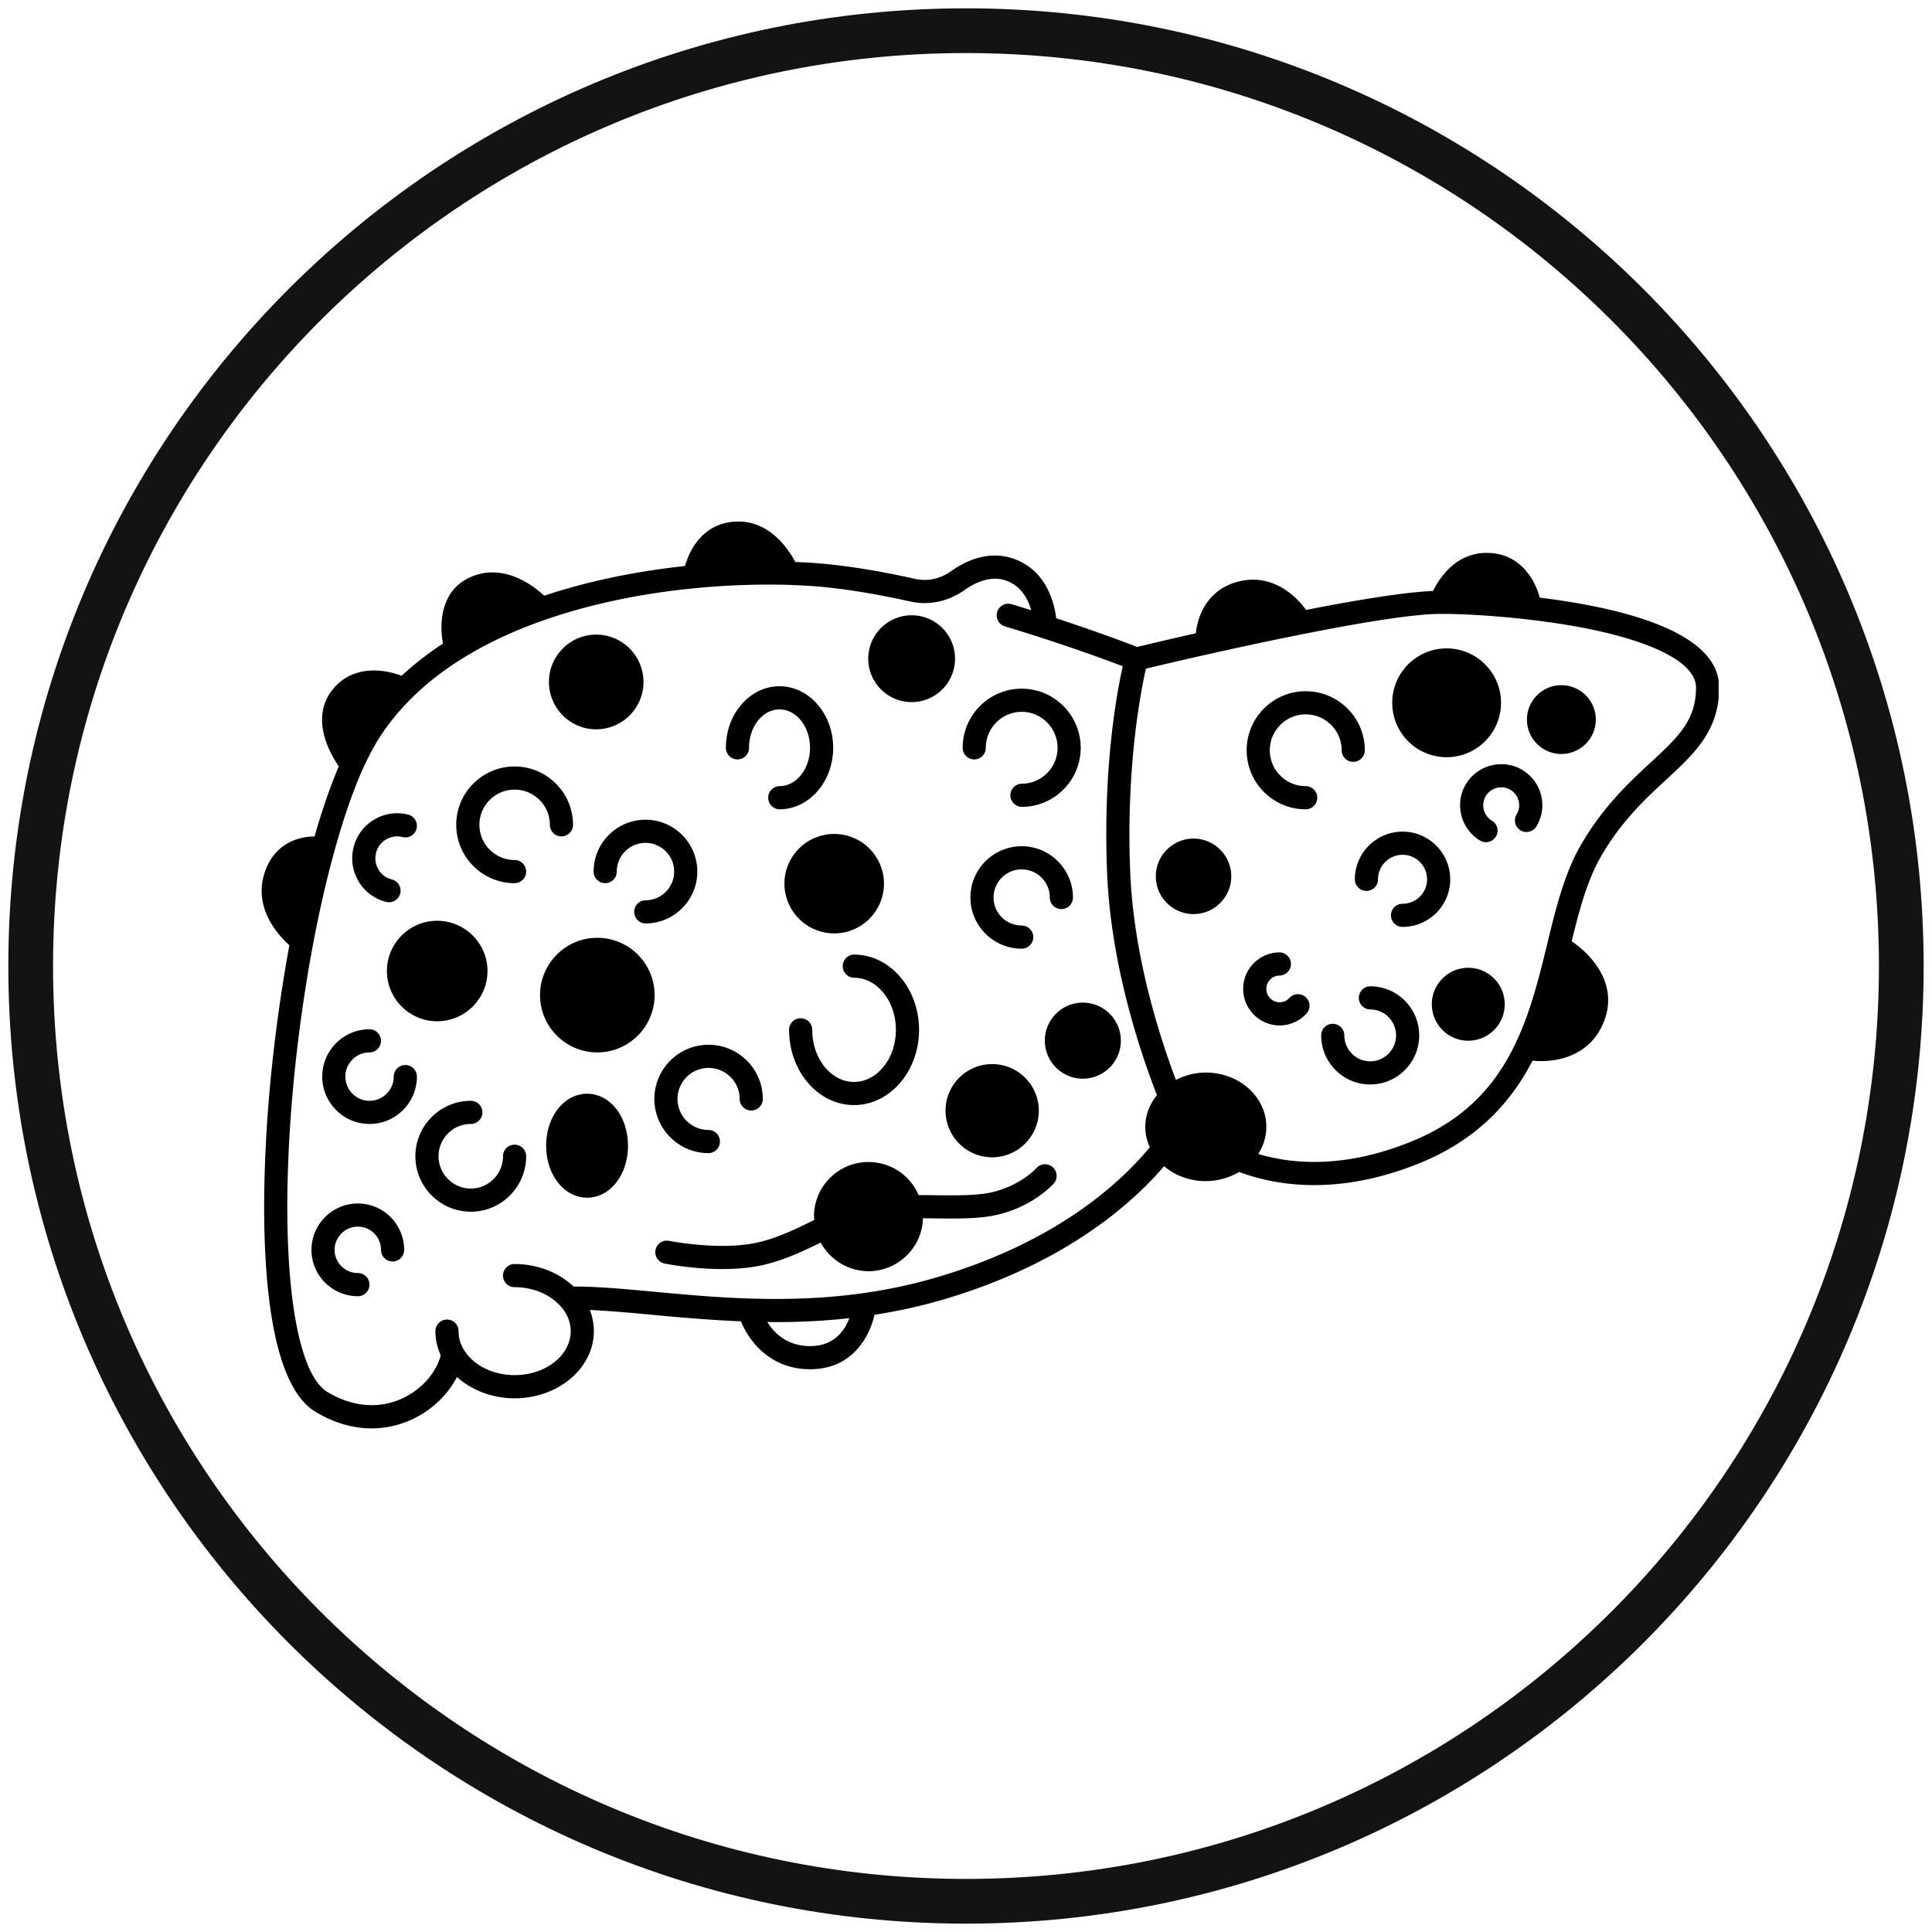 <svg viewBox="0 0 810 810" version="1.0" height="1080" width="1080" xmlns="http://www.w3.org/2000/svg"><defs><clipPath id="a"><path d="M3.492 3.492h803.004v803.004H3.492Zm0 0"></path></clipPath><clipPath id="b"><path d="M404.996 3.492C183.25 3.492 3.492 183.25 3.492 404.996c0 221.742 179.758 401.5 401.504 401.5 221.742 0 401.5-179.758 401.5-401.5 0-221.746-179.758-401.504-401.5-401.504Zm0 0"></path></clipPath><clipPath id="c"><path d="M109 218h611.55v381H109Zm0 0"></path></clipPath></defs><g clip-path="url(#a)"><g clip-path="url(#b)"><path d="M404.996 3.492C183.25 3.492 3.492 183.25 3.492 404.996c0 221.742 179.758 401.5 401.504 401.5 221.742 0 401.5-179.758 401.5-401.5 0-221.746-179.758-401.504-401.5-401.504Zm0 0" stroke-width="37.5" stroke="#131313" fill="none"></path></g></g><g clip-path="url(#c)"><path d="M645.547 250.559c-2.04-7.59-7.942-17.836-20.563-18.704-14.05-.96-21.37 10.22-24.172 15.91-10.804.458-28.68 3.13-53.253 7.954-4.813-6.766-14.711-15.156-27.954-11.996-13.03 3.09-17.43 13.972-18.253 21.777a1958.105 1958.105 0 0 0-24.582 5.73c-4.125-1.593-16.938-6.437-33.946-12.027-.82-6.578-4.183-20.234-18-25.008-8.234-2.828-17.328-.965-26.27 5.395-4.335 3.086-9.687 4.23-14.667 3.144-17.317-3.855-32.68-6.18-45.657-6.902-1.562-.086-3.187-.144-4.789-.207-3.011-5.691-11.199-17.934-25.558-16.914-12.649.855-18.602 11.031-20.68 18.598-20.894 2.207-41.156 6.48-59.043 12.445-4.922-4.563-17.047-13.676-30.613-7.914-12.61 5.32-13.488 19.062-11.824 27.972-6.426 4.223-12.227 8.754-17.332 13.52-7.82-2.984-20.688-4.504-28.926 5.758-9.52 11.887-1.348 26.5 2.57 32.203-3.637 8.61-7.039 18.469-10.144 29.398-7.262.024-17.325 3.274-21.133 15.793-4.34 14.356 5.738 25.477 10.57 29.809-5.351 29.023-8.937 60.238-10.098 88.25-1.492 34.46-.746 94.23 21.02 107.355 7.637 4.622 15.668 6.957 23.57 6.957 5.633 0 11.2-1.187 16.512-3.57 8.406-3.77 15.316-10.379 19.258-17.957 6.183 5.559 14.879 8.918 24.144 8.918 18.328 0 33.239-12.629 33.239-28.152 0-3.078-.59-6.059-1.688-8.867 7.844.324 16.5 1.113 26.145 2.007 11.242 1.051 23.894 2.196 37.218 2.73 3.391 8.4 12.305 20.06 28.946 20.098h.086c17.41 0 24.816-13.324 26.957-22.835 9.96-1.543 19.812-3.715 29.324-6.532 50.41-14.949 78.426-39.8 92.094-55.77 4.632 3.993 10.82 6.266 17.488 6.266 4.957 0 9.773-1.386 13.945-3.836 8.211 3.036 18.77 5.508 31.5 5.508 12.614 0 27.34-2.422 43.942-9.105 21.62-8.711 37.187-22.875 47.597-43.07 1.125.113 2.301.195 3.551.195 9.309 0 21.41-3.531 26.488-16.883 5.848-15.34-4.992-27.52-13.632-33.344 3.086-12.66 6.449-25.445 12.183-35.41 8.645-14.988 18.649-24.242 27.477-32.406 11.898-11.012 22.176-20.52 22.176-38.602 0-23.27-40.094-33.328-75.223-37.68Zm-305.875 313.8h-.05c-9.661-.023-15.075-5.507-17.935-10.113 1.176.016 2.391.059 3.551.059 10.86 0 21.055-.57 30.86-1.66-1.953 5.187-6.387 11.714-16.426 11.714Zm53.527-28.968c-10.176 3.02-20.758 5.3-31.465 6.785-14.617 2.062-30.109 2.793-47.402 2.238-14.285-.445-27.945-1.719-40.004-2.84-12.773-1.195-23.906-2.199-33.871-2.191-6.207-5.926-15.246-9.438-24.719-9.438a4.855 4.855 0 0 0-4.855 4.852 4.858 4.858 0 0 0 4.855 4.855c7.61 0 14.762 2.93 19.192 7.907 2.836 3.066 4.34 6.71 4.34 10.53 0 10.173-10.555 18.442-23.532 18.442-9.343 0-17.808-4.39-21.593-11.226a14.474 14.474 0 0 1-1.891-7.215 4.857 4.857 0 0 0-4.852-4.856 4.855 4.855 0 0 0-4.851 4.856c0 3.566.785 6.96 2.234 10.113-1.953 7.496-8.219 14.543-16.422 18.223-9.781 4.386-20.82 3.375-31.097-2.836-12.391-7.477-18.649-45.266-16.34-98.633 1.18-28.484 4.886-60.348 10.445-89.719 2.586-13.64 5.524-26.441 8.75-38.062 3.586-13.207 7.586-24.848 11.852-34.528.004-.007.004-.015.011-.02.036-.089.086-.167.114-.25 2.586-5.6 4.96-10.03 7.254-13.534 3.73-5.762 8.238-11.246 13.418-16.328 5.984-5.946 12.867-11.313 21.023-16.403 10.184-6.34 21.832-11.8 34.652-16.238 18.852-6.574 40.72-11.176 63.262-13.293a314.74 314.74 0 0 1 38.402-1.387c2.586.098 5.075.188 7.579.336 12.457.692 27.292 2.942 44.12 6.688 7.676 1.68 15.82-.051 22.376-4.715 4.386-3.113 10.98-6.363 17.492-4.129 6.457 2.227 9.355 7.832 10.652 12.457-2.668-.828-5.398-1.668-8.2-2.516a4.864 4.864 0 0 0-6.054 3.235 4.86 4.86 0 0 0 3.238 6.058c5.399 1.637 10.555 3.23 15.442 4.825 15.59 5.05 27.973 9.613 33.965 11.882-2.485 11.059-8.371 42.657-6.555 86.84 1.586 37.746 13.309 73.465 20.89 92.98-3.116 3.88-4.886 8.473-4.886 13.305 0 2.977.676 5.88 1.894 8.555-12.285 14.895-38.964 39.602-88.863 54.395Zm298.809-215.676c-8.875 8.207-19.91 18.418-29.297 34.687-6.953 12.082-10.555 26.996-14.074 41.536-3.39 13.867-6.903 28.21-13.176 41.367-9.43 19.945-23.461 33.117-44.152 41.449-27.47 11.062-49.055 9.441-63.805 5.047 2.203-3.426 3.418-7.328 3.418-11.367 0-12.551-11.383-22.762-25.379-22.762-4.457 0-8.75 1.152-12.54 3.078-7.335-19.414-17.69-52.395-19.151-87-1.825-44.309 4.48-76.172 6.593-85.418a2058.08 2058.08 0 0 1 26.68-6.18c11.605-2.574 25.32-5.57 39.055-8.277 28.3-5.64 47.773-8.5 57.86-8.5 10.401 0 24.19.898 36.901 2.398 43.262 4.957 70.13 15.872 70.13 28.477-.005 13.832-7.587 20.844-19.063 31.465Zm0 0"></path></g><path d="M434.508 489.754c-.067.074-6.89 7.605-19.34 10.254-6.254 1.316-15.492 1.195-24.418 1.082-1.887-.024-3.758-.027-5.633-.043-3.3-7.781-10.66-13.172-19.344-13.793-6.117-.453-11.976 1.5-16.593 5.476-4.625 3.993-7.414 9.547-7.864 15.649-.074 1.05.02 2.062.09 3.082-8.148 4.023-16.55 8.086-25.148 9.742-15.414 3.031-35.516-.926-35.715-.965a4.838 4.838 0 0 0-5.711 3.805 4.853 4.853 0 0 0 3.805 5.71c.64.126 11.644 2.302 24.195 2.302 5.035 0 10.32-.348 15.281-1.32 9.211-1.778 18.012-5.868 25.977-9.778 3.598 6.586 10.324 11.313 18.36 11.938a22.48 22.48 0 0 0 1.702.062c5.465 0 10.703-1.945 14.891-5.566 4.617-3.996 7.406-9.536 7.86-15.618.023-.336-.012-.664 0-1.003 1.245.011 2.472.007 3.726.027 2.73.035 5.418.074 8.035.074 6.863 0 13.227-.242 18.52-1.367 15.761-3.352 24.27-12.942 24.625-13.352a4.844 4.844 0 0 0-.454-6.816 4.865 4.865 0 0 0-6.847.418ZM615.582 405.746c-8.43 0-15.285 6.86-15.285 15.29 0 8.433 6.855 15.288 15.285 15.288 8.426 0 15.281-6.855 15.281-15.289 0-8.43-6.855-15.289-15.281-15.289ZM540.57 418.406a5.441 5.441 0 0 1-4.07 1.805c-3.074 0-5.578-2.527-5.578-5.629A5.587 5.587 0 0 1 536.5 409a4.855 4.855 0 0 0 0-9.707c-8.426 0-15.285 6.86-15.285 15.289 0 8.457 6.86 15.336 15.285 15.336 4.281 0 8.383-1.82 11.262-4.988a4.854 4.854 0 1 0-7.191-6.523ZM574.484 413.508a4.854 4.854 0 0 0 0 9.707c5.965 0 10.82 4.879 10.82 10.87 0 5.997-4.85 10.876-10.82 10.876-5.992 0-10.867-4.879-10.867-10.875a4.854 4.854 0 0 0-4.851-4.852 4.854 4.854 0 0 0-4.852 4.852c0 11.348 9.227 20.582 20.57 20.582 11.32 0 20.524-9.234 20.524-20.582s-9.203-20.578-20.524-20.578ZM572.883 373.52a4.851 4.851 0 0 0 4.851-4.852c0-5.676 4.618-10.29 10.29-10.29 5.671 0 10.285 4.614 10.285 10.29 0 5.648-4.614 10.242-10.286 10.242a4.851 4.851 0 1 0 0 9.703c11.016 0 19.989-8.949 19.989-19.945 0-11.027-8.965-19.996-19.989-19.996-11.023 0-19.992 8.969-19.992 19.996a4.854 4.854 0 0 0 4.852 4.852ZM500.398 351.582c-8.726 0-15.82 7.098-15.82 15.824 0 8.727 7.094 15.82 15.82 15.82 8.72 0 15.817-7.093 15.817-15.82 0-8.726-7.094-15.824-15.817-15.824ZM547.41 329.598c-8.289 0-15.039-6.754-15.039-15.047 0-8.293 6.75-15.047 15.04-15.047 8.323 0 15.089 6.754 15.089 15.047a4.857 4.857 0 0 0 4.852 4.855 4.858 4.858 0 0 0 4.855-4.855c0-13.649-11.121-24.754-24.797-24.754-13.64 0-24.742 11.105-24.742 24.754 0 13.648 11.102 24.754 24.742 24.754a4.858 4.858 0 0 0 4.856-4.856 4.852 4.852 0 0 0-4.856-4.851ZM606.508 317.465c12.57 0 22.804-10.235 22.804-22.813 0-12.582-10.226-22.812-22.804-22.812-12.574 0-22.805 10.23-22.805 22.812 0 12.578 10.235 22.813 22.805 22.813ZM654.59 287.273c-7.945 0-14.41 6.47-14.41 14.414 0 7.946 6.465 14.418 14.41 14.418 7.972 0 14.46-6.464 14.46-14.418 0-7.949-6.487-14.414-14.46-14.414ZM638.25 322.809c-8.117-4.829-18.7-2.2-23.621 5.878-4.914 8.153-2.277 18.786 5.871 23.704a4.882 4.882 0 0 0 2.504.695 4.849 4.849 0 0 0 4.16-2.344 4.858 4.858 0 0 0-1.652-6.664 7.501 7.501 0 0 1-3.434-4.652 7.479 7.479 0 0 1 .856-5.7c2.148-3.538 6.789-4.699 10.328-2.585a7.52 7.52 0 0 1 3.445 4.671 7.384 7.384 0 0 1-.863 5.637 4.852 4.852 0 0 0 1.625 6.668 4.86 4.86 0 0 0 6.664-1.625 17.01 17.01 0 0 0 1.996-12.992c-1.106-4.5-3.89-8.285-7.879-10.691ZM453.965 420.355c-8.777 0-15.914 7.145-15.914 15.922 0 8.805 7.137 15.97 15.914 15.97 8.8 0 15.96-7.165 15.96-15.97 0-8.78-7.16-15.922-15.96-15.922ZM415.973 485.2c10.78 0 19.554-8.774 19.554-19.56 0-10.761-8.773-19.511-19.554-19.511-10.782 0-19.551 8.75-19.551 19.512 0 10.785 8.77 19.558 19.55 19.558ZM358.047 453.602c-9.66 0-17.516-9.797-17.516-21.84a4.851 4.851 0 1 0-9.703 0c0 17.394 12.211 31.547 27.219 31.547 15.035 0 27.27-14.153 27.27-31.547 0-17.395-12.235-31.547-27.27-31.547a4.855 4.855 0 0 0 0 9.707c9.683 0 17.562 9.8 17.562 21.84 0 12.043-7.879 21.84-17.562 21.84ZM297.055 483.453a4.854 4.854 0 0 0 0-9.707c-7.172 0-13.004-5.836-13.004-13.008 0-7.172 5.832-13.008 13.004-13.008 7.195 0 13.05 5.836 13.05 13.008a4.851 4.851 0 1 0 9.703 0c0-12.527-10.206-22.715-22.753-22.715-12.524 0-22.707 10.192-22.707 22.715 0 12.524 10.187 22.715 22.707 22.715ZM246.156 458.555c-9.629 0-17.176 9.57-17.176 21.793 0 12.218 7.547 21.789 17.176 21.789 9.602 0 17.13-9.57 17.13-21.79 0-12.222-7.52-21.792-17.13-21.792ZM215.738 479.91a4.855 4.855 0 0 0-4.855 4.852c0 7.468-6.047 13.543-13.488 13.543-7.465 0-13.536-6.075-13.536-13.543 0-7.469 6.07-13.54 13.536-13.54a4.858 4.858 0 0 0 4.855-4.855 4.855 4.855 0 0 0-4.855-4.851c-12.813 0-23.239 10.43-23.239 23.246 0 12.82 10.426 23.25 23.239 23.25 12.792 0 23.195-10.43 23.195-23.25a4.849 4.849 0 0 0-4.852-4.852ZM162.219 407.105c0 11.618 9.449 21.067 21.058 21.067 11.633 0 21.106-9.45 21.106-21.067 0-11.613-9.465-21.062-21.106-21.062-11.609 0-21.058 9.45-21.058 21.062ZM150.043 504.566c-10.73 0-19.457 8.73-19.457 19.461 0 10.707 8.726 19.414 19.457 19.414a4.856 4.856 0 0 0 4.852-4.851 4.857 4.857 0 0 0-4.852-4.856c-5.379 0-9.754-4.355-9.754-9.707 0-5.379 4.375-9.754 9.754-9.754 5.352 0 9.703 4.372 9.703 9.754a4.855 4.855 0 0 0 4.852 4.856 4.855 4.855 0 0 0 4.851-4.856c0-10.73-8.703-19.46-19.406-19.46ZM154.941 471.223c10.942 0 19.844-8.903 19.844-19.852a4.855 4.855 0 0 0-4.851-4.855 4.857 4.857 0 0 0-4.852 4.855c0 5.59-4.55 10.145-10.14 10.145-5.59 0-10.141-4.555-10.141-10.145s4.55-10.144 10.14-10.144a4.854 4.854 0 0 0 0-9.707c-10.941 0-19.843 8.902-19.843 19.851 0 10.95 8.902 19.852 19.843 19.852ZM161.91 378.125a4.858 4.858 0 0 0 5.89-3.523 4.853 4.853 0 0 0-3.523-5.891 9.059 9.059 0 0 1-5.613-4.18 9.18 9.18 0 0 1-1.008-6.957 9.15 9.15 0 0 1 4.18-5.613 9.058 9.058 0 0 1 6.906-1.02 4.856 4.856 0 0 0 5.895-3.511 4.851 4.851 0 0 0-3.512-5.899 18.726 18.726 0 0 0-14.266 2.098 18.738 18.738 0 0 0-8.613 11.566c-1.23 4.89-.496 9.97 2.07 14.293a18.678 18.678 0 0 0 11.594 8.637ZM215.738 331.055c8.16 0 14.797 6.617 14.797 14.754a4.851 4.851 0 1 0 9.703 0c0-13.489-10.988-24.461-24.5-24.461-13.484 0-24.457 10.972-24.457 24.46 0 13.489 10.973 24.462 24.457 24.462a4.857 4.857 0 0 0 4.852-4.856 4.856 4.856 0 0 0-4.852-4.851c-8.133 0-14.75-6.622-14.75-14.754 0-8.137 6.617-14.754 14.75-14.754ZM249.941 305.766c10.942 0 19.844-8.903 19.844-19.852 0-10.95-8.898-19.848-19.844-19.848-10.914 0-19.793 8.907-19.793 19.848 0 10.945 8.88 19.852 19.793 19.852ZM400.406 276.16c0 .598-.031 1.192-.09 1.785a18.154 18.154 0 0 1-1.296 5.18 18.432 18.432 0 0 1-1.68 3.148 18.332 18.332 0 0 1-3.586 3.957c-.461.375-.942.73-1.438 1.063a18.464 18.464 0 0 1-3.145 1.684c-.55.226-1.108.425-1.679.601-.57.172-1.148.317-1.734.434a17.806 17.806 0 0 1-3.547.347 18.145 18.145 0 0 1-5.281-.78 19.598 19.598 0 0 1-1.684-.602c-.55-.23-1.086-.485-1.613-.766a17.831 17.831 0 0 1-1.531-.918 19.15 19.15 0 0 1-1.434-1.063c-.461-.378-.902-.78-1.324-1.199a18.332 18.332 0 0 1-2.262-2.758 18.464 18.464 0 0 1-1.684-3.148 19.598 19.598 0 0 1-.601-1.684 18.673 18.673 0 0 1-.434-1.73 18.145 18.145 0 0 1-.348-3.55 18.145 18.145 0 0 1 .782-5.286c.176-.57.375-1.129.601-1.68a18.465 18.465 0 0 1 2.747-4.582c.378-.46.777-.902 1.199-1.324a18.332 18.332 0 0 1 2.758-2.262 17.831 17.831 0 0 1 1.53-.918 19.017 19.017 0 0 1 1.614-.765c.55-.227 1.113-.426 1.684-.602a17.978 17.978 0 0 1 5.281-.781 18.124 18.124 0 0 1 10.105 3.066c.497.332.977.684 1.438 1.063a18.332 18.332 0 0 1 4.504 5.492 18.432 18.432 0 0 1 1.363 3.293 17.979 17.979 0 0 1 .695 3.5c.059.594.09 1.188.09 1.785ZM408.453 318.387a4.855 4.855 0 0 0 4.852-4.856c0-8.324 6.75-15.094 15.043-15.094 8.289 0 15.039 6.774 15.039 15.094 0 8.297-6.75 15.047-15.04 15.047a4.855 4.855 0 0 0 0 9.707c13.641 0 24.743-11.105 24.743-24.754 0-13.676-11.102-24.8-24.742-24.8-13.645 0-24.746 11.124-24.746 24.8a4.855 4.855 0 0 0 4.851 4.856ZM428.348 364.492c6.5 0 11.789 5.293 11.789 11.797a4.854 4.854 0 0 0 4.851 4.852 4.854 4.854 0 0 0 4.852-4.852c0-11.855-9.64-21.504-21.492-21.504-11.856 0-21.496 9.645-21.496 21.504 0 11.828 9.64 21.45 21.496 21.45a4.854 4.854 0 0 0 0-9.708c-6.504 0-11.793-5.265-11.793-11.742 0-6.504 5.289-11.797 11.793-11.797ZM328.883 370.465c0 11.508 9.36 20.867 20.863 20.867 11.504 0 20.863-9.36 20.863-20.867 0-11.485-9.359-20.824-20.863-20.824s-20.863 9.34-20.863 20.824ZM309.184 318.387a4.855 4.855 0 0 0 4.851-4.856c0-8.886 5.727-16.113 12.762-16.113 7.062 0 12.808 7.227 12.808 16.113 0 8.86-5.75 16.067-12.808 16.067a4.855 4.855 0 0 0 0 9.707c12.414 0 22.512-11.563 22.512-25.774 0-14.238-10.102-25.82-22.512-25.82-12.387 0-22.465 11.586-22.465 25.82a4.855 4.855 0 0 0 4.852 4.856ZM248.879 365.414a4.857 4.857 0 0 0 4.851 4.856 4.855 4.855 0 0 0 4.852-4.856c0-6.637 5.398-12.035 12.035-12.035 6.637 0 12.031 5.398 12.031 12.035 0 6.64-5.394 12.04-12.03 12.04a4.855 4.855 0 0 0 0 9.707c11.984 0 21.734-9.759 21.734-21.747s-9.75-21.742-21.735-21.742c-11.984 0-21.738 9.754-21.738 21.742ZM250.426 393.176c-13.238 0-24.016 10.781-24.016 24.027s10.778 24.024 24.016 24.024c13.242 0 24.02-10.778 24.02-24.024s-10.774-24.027-24.02-24.027Zm0 0"></path></svg>